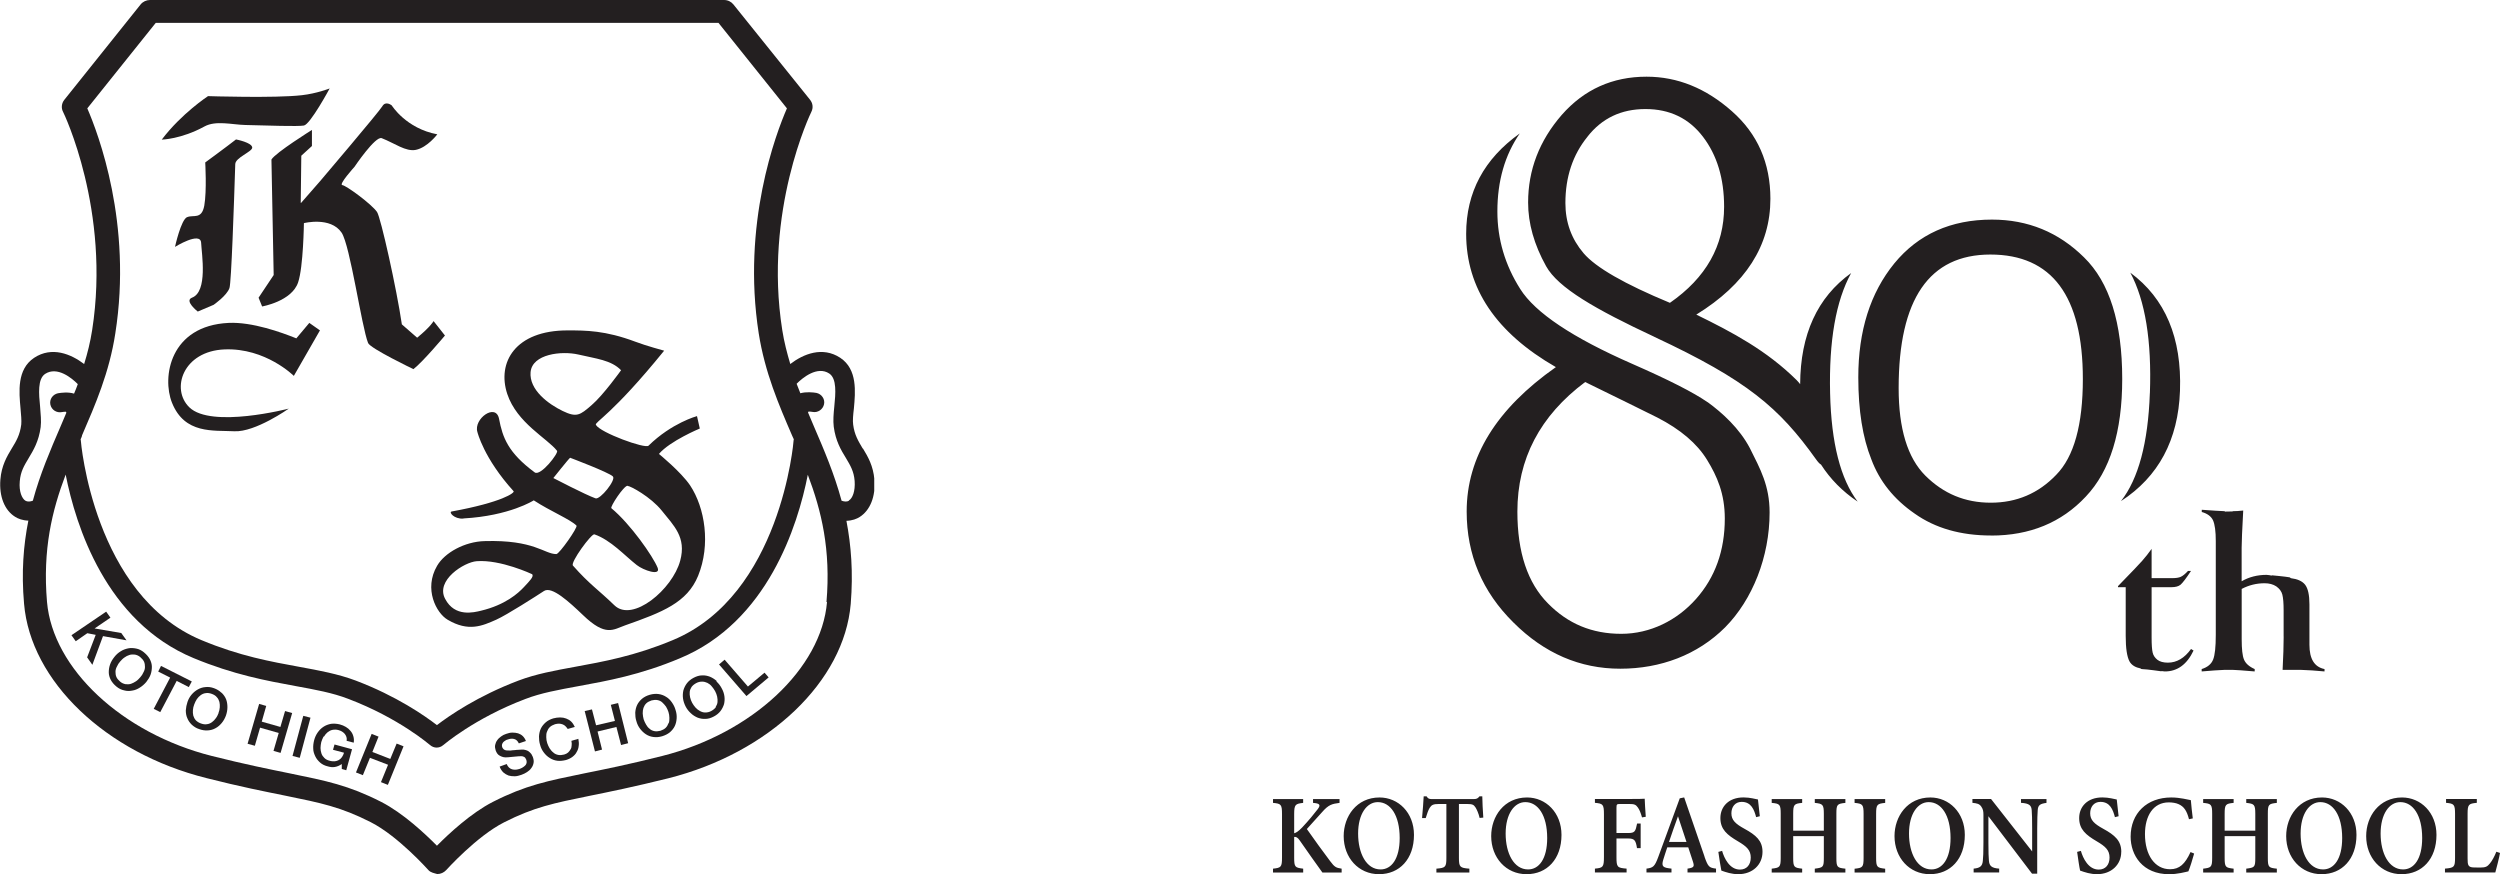 <svg xmlns="http://www.w3.org/2000/svg" width="163" height="57" viewBox="0 0 163 57" fill="none"><path d="M129.822 34.919C132.35 34.919 134.409 34.071 135.992 32.38C137.579 30.705 138.369 28.15 138.369 24.711C138.369 21.044 137.539 18.4 135.877 16.778C134.218 15.139 132.217 14.318 129.877 14.318C127.198 14.318 125.072 15.271 123.51 17.173C121.942 19.096 121.161 21.572 121.161 24.602C121.161 26.752 121.445 28.532 122.009 29.943C122.538 31.371 123.48 32.551 124.839 33.488C126.177 34.437 127.839 34.915 129.819 34.915L129.822 34.919ZM129.768 16.596C133.791 16.596 135.802 19.3 135.802 24.711C135.802 27.698 135.223 29.782 134.064 30.959C132.904 32.172 131.481 32.776 129.798 32.776C128.115 32.776 126.71 32.185 125.529 31.008C124.37 29.848 123.792 27.948 123.792 25.307C123.792 19.501 125.784 16.596 129.771 16.596H129.768ZM140.173 25.637C140.297 22.218 139.87 19.6 138.896 17.777C141.178 19.462 142.259 22.03 142.135 25.482C142.02 28.687 140.736 31.084 138.287 32.673C139.425 31.223 140.055 28.878 140.17 25.637H140.173ZM111.328 26.221C110.438 25.598 108.803 24.767 106.432 23.728C102.533 22.02 100.096 20.391 99.121 18.845C98.125 17.275 97.629 15.591 97.629 13.787C97.629 11.802 98.116 10.107 99.091 8.699C96.76 10.361 95.594 12.541 95.594 15.244C95.594 18.799 97.544 21.697 101.443 23.936C97.565 26.659 95.627 29.798 95.627 33.352C95.627 36.168 96.645 38.582 98.679 40.59C100.692 42.598 103.014 43.6 105.642 43.6C108.27 43.6 110.68 42.7 112.481 40.9C114.261 39.1 115.378 36.303 115.378 33.415C115.378 31.661 114.77 30.583 114.092 29.221C113.414 27.929 112.287 26.91 111.334 26.217L111.328 26.221ZM110.58 39.053C109.351 40.438 107.61 41.325 105.703 41.325C103.795 41.325 102.227 40.666 100.935 39.35C99.599 38.011 98.933 36.013 98.933 33.356C98.933 29.927 100.405 27.111 103.353 24.908C105.536 25.977 107.104 26.745 108.058 27.223C109.566 27.998 110.647 28.918 111.3 29.983C111.957 31.051 112.457 32.195 112.457 33.808C112.457 35.898 111.83 37.645 110.58 39.053ZM107.864 21.964C113.928 24.796 116.008 26.593 118.4 29.94C118.545 30.144 118.651 30.253 118.73 30.29C119.332 31.226 120.119 32.037 121.121 32.706C120.001 31.239 119.399 28.885 119.323 25.644C119.241 22.224 119.699 19.613 120.695 17.803C118.488 19.386 117.386 21.809 117.37 25.047C117.283 24.938 117.201 24.843 117.134 24.777C115.194 22.858 112.953 21.661 110.598 20.513C113.819 18.528 115.43 16.009 115.43 12.963C115.43 10.632 114.594 8.726 112.92 7.252C111.225 5.752 109.372 5 107.356 5C105.131 5 103.287 5.831 101.825 7.493C100.362 9.178 99.633 11.083 99.633 13.203C99.633 14.565 100.023 15.95 100.807 17.358C101.591 18.766 103.998 20.154 107.864 21.961V21.964ZM103.499 8.917C104.437 7.714 105.697 7.11 107.283 7.11C108.869 7.11 110.117 7.714 111.034 8.917C111.951 10.12 112.412 11.64 112.412 13.48C112.412 16.023 111.234 18.11 108.879 19.745C105.918 18.518 104.044 17.44 103.251 16.511C102.457 15.581 102.064 14.489 102.064 13.24C102.064 11.538 102.542 10.098 103.502 8.917H103.499ZM148.892 41.51V39.799C148.892 39.33 148.865 38.987 148.807 38.763C148.753 38.559 148.623 38.381 148.414 38.232C148.208 38.097 147.954 38.028 147.651 38.028C147.127 38.028 146.631 38.15 146.158 38.397V41.675C146.158 42.321 146.207 42.759 146.307 43C146.413 43.257 146.646 43.465 147.006 43.623V43.778C146.237 43.712 145.768 43.679 145.589 43.676H145.586H145.023C144.687 43.689 144.203 43.722 143.549 43.778V43.623C143.93 43.505 144.181 43.297 144.297 43C144.412 42.713 144.469 42.182 144.469 41.398V35.272C144.469 34.645 144.409 34.193 144.287 33.92C144.163 33.663 143.918 33.484 143.555 33.382V33.237C144.245 33.287 144.748 33.32 145.056 33.33V33.356L145.568 33.346V33.33C145.768 33.33 145.998 33.316 146.258 33.287C146.189 34.546 146.155 35.357 146.155 35.717V37.899C146.637 37.619 147.179 37.481 147.781 37.481C147.905 37.481 148.02 37.514 148.138 37.537L148.099 37.507C148.099 37.507 149.004 37.589 149.286 37.642L149.37 37.698C149.791 37.751 150.106 37.886 150.294 38.124C150.482 38.368 150.575 38.796 150.575 39.406V42.041C150.575 42.964 150.902 43.491 151.559 43.623V43.778C150.981 43.722 150.472 43.689 150.027 43.676H149.464H148.826C148.871 42.792 148.895 42.07 148.895 41.51H148.892ZM139.571 43.584C139.241 43.518 138.983 43.379 138.841 43.119C138.681 42.816 138.596 42.268 138.596 41.467V38.285H138.093V38.216L139.177 37.095L139.674 36.561C139.892 36.313 140.097 36.053 140.285 35.786V37.695H141.629C141.875 37.695 142.062 37.665 142.186 37.609C142.323 37.547 142.48 37.418 142.659 37.223H142.855C142.535 37.708 142.307 38.008 142.171 38.124C142.038 38.232 141.841 38.285 141.575 38.285H140.285V41.553C140.285 42.037 140.309 42.374 140.355 42.555C140.397 42.733 140.497 42.885 140.661 43.017C140.821 43.142 141.051 43.205 141.345 43.205C141.926 43.205 142.429 42.908 142.855 42.314L143.019 42.416C142.589 43.323 141.965 43.778 141.151 43.778C141.066 43.778 140.997 43.758 140.921 43.749L140.942 43.772C140.942 43.772 139.934 43.63 139.731 43.63C139.731 43.63 139.734 43.633 139.737 43.636C139.728 43.636 139.722 43.63 139.713 43.63C139.622 43.63 139.583 43.61 139.568 43.59L139.571 43.584ZM87.475 56.637V56.888H86.221C85.855 56.39 85.277 55.559 84.747 54.804C84.602 54.587 84.49 54.553 84.38 54.57V55.909C84.38 56.538 84.432 56.571 84.968 56.637V56.888H83V56.637C83.524 56.581 83.587 56.538 83.587 55.909V53.083C83.587 52.447 83.527 52.397 83 52.348V52.097H84.965V52.348C84.462 52.407 84.38 52.45 84.38 53.083V54.329C84.52 54.296 84.68 54.178 84.895 53.957C85.328 53.498 85.679 53.066 85.921 52.75C86.097 52.513 86.064 52.407 85.761 52.364L85.61 52.348V52.097H87.338V52.348C86.857 52.414 86.633 52.45 86.197 52.954C85.955 53.225 85.555 53.66 85.207 54.052C85.664 54.705 86.273 55.549 86.733 56.156C87.014 56.529 87.102 56.581 87.475 56.637ZM89.948 51.995C88.446 51.995 87.608 53.231 87.608 54.514C87.608 55.922 88.576 56.997 89.912 56.997C91.247 56.997 92.191 56.011 92.191 54.435C92.191 52.977 91.165 51.995 89.945 51.995H89.948ZM90.015 56.687C89.085 56.687 88.549 55.638 88.549 54.349C88.549 53.06 89.121 52.298 89.833 52.298C90.653 52.298 91.259 53.149 91.259 54.639C91.259 56.014 90.717 56.687 90.011 56.687H90.015ZM96.645 51.916C96.651 52.239 96.675 52.846 96.711 53.307L96.472 53.33C96.403 53.027 96.278 52.76 96.206 52.648C96.088 52.476 96.03 52.42 95.639 52.42H95.122V55.928C95.122 56.532 95.185 56.588 95.803 56.637V56.888H93.653V56.637C94.247 56.588 94.304 56.535 94.304 55.928V52.42H93.823C93.448 52.42 93.339 52.48 93.215 52.671C93.124 52.816 93.045 53.05 92.957 53.337H92.718C92.763 52.829 92.809 52.292 92.824 51.919H93.012C93.115 52.09 93.193 52.1 93.39 52.1H96.088C96.272 52.1 96.354 52.061 96.463 51.919H96.648L96.645 51.916ZM99.566 51.995C98.064 51.995 97.226 53.231 97.226 54.514C97.226 55.922 98.195 56.997 99.53 56.997C100.865 56.997 101.809 56.011 101.809 54.435C101.809 52.977 100.783 51.995 99.563 51.995H99.566ZM99.633 56.687C98.703 56.687 98.168 55.638 98.168 54.349C98.168 53.06 98.74 52.298 99.451 52.298C100.272 52.298 100.877 53.149 100.877 54.639C100.877 56.014 100.335 56.687 99.63 56.687H99.633ZM107.235 52.081C107.241 52.255 107.271 52.849 107.304 53.254L107.059 53.294C106.989 53.04 106.899 52.799 106.793 52.654C106.656 52.46 106.563 52.42 106.22 52.42H105.636C105.418 52.42 105.394 52.437 105.394 52.674V54.313H106.16C106.59 54.313 106.635 54.211 106.738 53.696H106.971V55.299H106.732C106.653 54.791 106.569 54.669 106.16 54.669H105.394V55.876C105.394 56.538 105.442 56.585 106.054 56.634V56.885H103.989V56.634C104.513 56.585 104.577 56.538 104.577 55.876V53.093C104.577 52.44 104.513 52.394 103.989 52.344V52.094H106.23C106.82 52.094 107.12 52.087 107.232 52.077L107.235 52.081ZM111.137 55.853C110.704 54.606 110.241 53.264 109.808 51.992L109.52 52.051L108.116 55.882C107.882 56.515 107.774 56.578 107.35 56.634V56.885H108.981V56.634C108.44 56.575 108.303 56.515 108.446 56.047C108.521 55.793 108.621 55.51 108.706 55.246H110.074C110.189 55.602 110.307 55.945 110.383 56.189C110.477 56.492 110.459 56.571 110.026 56.634V56.885H111.885V56.634C111.431 56.575 111.37 56.522 111.131 55.853H111.137ZM108.818 54.896C109 54.343 109.202 53.788 109.405 53.221L109.959 54.896H108.818ZM114.915 55.543C114.915 56.377 114.267 56.997 113.335 56.997C112.911 56.997 112.536 56.871 112.233 56.763C112.188 56.581 112.088 55.905 112.036 55.543L112.281 55.477C112.415 55.952 112.769 56.697 113.444 56.697C113.883 56.697 114.149 56.387 114.149 55.912C114.149 55.437 113.892 55.193 113.314 54.853C112.608 54.438 112.169 54.075 112.169 53.337C112.169 52.598 112.705 51.992 113.677 51.992C114.113 51.992 114.473 52.104 114.619 52.127C114.646 52.397 114.685 52.75 114.74 53.218L114.5 53.278C114.373 52.799 114.183 52.282 113.556 52.282C113.117 52.282 112.887 52.625 112.887 53.027C112.887 53.469 113.153 53.716 113.738 54.036C114.494 54.451 114.915 54.817 114.915 55.536V55.543ZM118.324 52.097H120.319V52.348C119.78 52.407 119.732 52.447 119.732 53.063V55.932C119.732 56.545 119.786 56.581 120.319 56.637V56.888H118.324V56.637C118.869 56.565 118.914 56.545 118.914 55.932V54.517H116.916V55.932C116.916 56.545 116.977 56.575 117.501 56.637V56.888H115.515V56.637C116.032 56.575 116.102 56.545 116.102 55.932V53.063C116.102 52.447 116.041 52.397 115.515 52.348V52.097H117.501V52.348C116.977 52.4 116.916 52.45 116.916 53.063V54.158H118.914V53.063C118.914 52.45 118.845 52.404 118.324 52.348V52.097ZM120.919 52.097H122.914V52.348C122.387 52.404 122.323 52.447 122.323 53.073V55.922C122.323 56.542 122.384 56.578 122.914 56.641V56.891H120.919V56.641C121.445 56.585 121.506 56.545 121.506 55.922V53.073C121.506 52.45 121.442 52.4 120.919 52.348V52.097ZM125.862 51.995C124.361 51.995 123.522 53.231 123.522 54.514C123.522 55.922 124.491 56.997 125.826 56.997C127.161 56.997 128.106 56.011 128.106 54.435C128.106 52.977 127.079 51.995 125.859 51.995H125.862ZM125.932 56.687C125.003 56.687 124.467 55.638 124.467 54.349C124.467 53.06 125.039 52.298 125.75 52.298C126.571 52.298 127.176 53.149 127.176 54.639C127.176 56.014 126.634 56.687 125.929 56.687H125.932ZM131.76 52.097H133.431V52.348C133.013 52.404 132.88 52.493 132.859 52.826C132.844 53.096 132.826 53.367 132.826 54.023V56.964H132.489L129.644 53.218V54.946C129.644 55.595 129.659 55.895 129.677 56.11C129.701 56.453 129.85 56.601 130.346 56.634V56.885H128.681V56.634C129.078 56.598 129.247 56.489 129.28 56.136C129.305 55.882 129.32 55.592 129.32 54.943V53.149C129.32 52.918 129.305 52.773 129.181 52.592C129.056 52.407 128.902 52.377 128.602 52.344V52.094H129.816L132.496 55.513V54.019C132.496 53.363 132.486 53.093 132.468 52.839C132.447 52.516 132.323 52.381 131.769 52.344V52.094L131.76 52.097ZM138.305 55.543C138.305 56.377 137.657 56.997 136.725 56.997C136.301 56.997 135.926 56.871 135.623 56.763C135.577 56.581 135.478 55.905 135.429 55.543L135.674 55.477C135.808 55.952 136.162 56.697 136.837 56.697C137.276 56.697 137.542 56.387 137.542 55.912C137.542 55.437 137.285 55.193 136.707 54.853C136.001 54.438 135.562 54.075 135.562 53.337C135.562 52.598 136.098 51.992 137.07 51.992C137.506 51.992 137.866 52.104 138.012 52.127C138.039 52.397 138.078 52.75 138.133 53.218L137.893 53.278C137.766 52.799 137.576 52.282 136.949 52.282C136.51 52.282 136.28 52.625 136.28 53.027C136.28 53.469 136.546 53.716 137.131 54.036C137.887 54.451 138.308 54.817 138.308 55.536L138.305 55.543ZM142.819 55.553L143.058 55.651C142.961 56.014 142.786 56.565 142.683 56.812C142.501 56.855 141.953 57 141.442 57C139.692 57 138.917 55.76 138.917 54.547C138.917 53.027 139.979 51.995 141.566 51.995C142.153 51.995 142.656 52.143 142.843 52.17C142.874 52.509 142.922 53.02 142.97 53.36L142.722 53.413C142.583 52.865 142.395 52.585 142.041 52.43C141.875 52.351 141.617 52.315 141.408 52.315C140.379 52.315 139.852 53.208 139.852 54.385C139.852 55.76 140.5 56.674 141.487 56.674C142.099 56.674 142.462 56.341 142.822 55.556L142.819 55.553ZM146.455 52.097H148.45V52.348C147.911 52.407 147.863 52.447 147.863 53.063V55.932C147.863 56.545 147.917 56.581 148.45 56.637V56.888H146.455V56.637C147 56.565 147.045 56.545 147.045 55.932V54.517H145.047V55.932C145.047 56.545 145.108 56.575 145.632 56.637V56.888H143.646V56.637C144.163 56.575 144.233 56.545 144.233 55.932V53.063C144.233 52.447 144.172 52.397 143.646 52.348V52.097H145.632V52.348C145.108 52.4 145.047 52.45 145.047 53.063V54.158H147.045V53.063C147.045 52.45 146.976 52.404 146.455 52.348V52.097ZM151.399 51.995C149.897 51.995 149.059 53.231 149.059 54.514C149.059 55.922 150.027 56.997 151.363 56.997C152.698 56.997 153.642 56.011 153.642 54.435C153.642 52.977 152.616 51.995 151.396 51.995H151.399ZM151.465 56.687C150.536 56.687 150 55.638 150 54.349C150 53.06 150.572 52.298 151.284 52.298C152.104 52.298 152.71 53.149 152.71 54.639C152.71 56.014 152.168 56.687 151.462 56.687H151.465ZM156.615 51.995C155.114 51.995 154.275 53.231 154.275 54.514C154.275 55.922 155.244 56.997 156.579 56.997C157.914 56.997 158.858 56.011 158.858 54.435C158.858 52.977 157.832 51.995 156.612 51.995H156.615ZM156.682 56.687C155.752 56.687 155.216 55.638 155.216 54.349C155.216 53.06 155.789 52.298 156.5 52.298C157.321 52.298 157.926 53.149 157.926 54.639C157.926 56.014 157.384 56.687 156.679 56.687H156.682ZM163 55.615C162.952 55.902 162.755 56.677 162.694 56.885H159.412V56.634C160.015 56.581 160.069 56.535 160.069 55.915V53.066C160.069 52.443 160 52.394 159.482 52.344V52.094H161.489V52.344C160.956 52.397 160.887 52.443 160.887 53.066V55.975C160.887 56.393 160.914 56.552 161.293 56.558C161.305 56.562 161.677 56.565 161.707 56.565C162.08 56.565 162.18 56.492 162.34 56.298C162.482 56.136 162.646 55.826 162.761 55.533L163 55.612V55.615Z" fill="#231F20"></path><g clip-path="url(#clip0_2582_174)"><path d="M56.246 29.239C55.966 28.762 55.71 28.357 55.625 27.678C55.589 27.428 55.625 27.035 55.674 26.629C55.771 25.557 55.917 24.08 54.786 23.329C53.63 22.567 52.377 23.079 51.526 23.734C51.319 23.031 51.125 22.304 51.003 21.518C49.774 13.738 52.864 7.363 52.901 7.292C53.034 7.03 52.998 6.732 52.815 6.505L47.816 0.286C47.67 0.107 47.451 0 47.208 0H9.78C9.548 0 9.317 0.107 9.171 0.286L4.196 6.505C4.014 6.732 3.977 7.042 4.111 7.292C4.148 7.351 7.225 13.738 6.009 21.518C5.887 22.304 5.705 23.031 5.486 23.734C4.622 23.079 3.381 22.567 2.226 23.329C1.095 24.08 1.24 25.545 1.338 26.629C1.374 27.035 1.411 27.416 1.386 27.678C1.301 28.357 1.058 28.762 0.766 29.239C0.45 29.763 0.097 30.359 0.024 31.276C-0.061 32.36 0.292 33.266 0.985 33.695C1.168 33.814 1.459 33.933 1.849 33.945C1.532 35.542 1.386 37.305 1.569 39.366C1.995 44.406 6.885 49.089 13.465 50.733C15.667 51.293 17.297 51.614 18.598 51.877C20.934 52.353 22.223 52.615 24.169 53.604C25.957 54.51 27.916 56.714 27.928 56.726C28.074 56.893 28.305 56.928 28.512 56.988C28.731 56.988 28.938 56.893 29.084 56.738C29.108 56.714 31.078 54.522 32.867 53.616C34.813 52.627 36.102 52.365 38.438 51.889C39.739 51.627 41.369 51.293 43.571 50.745C50.151 49.089 55.041 44.418 55.467 39.378C55.637 37.317 55.492 35.553 55.187 33.957C55.577 33.945 55.868 33.826 56.051 33.707C56.732 33.278 57.097 32.372 57.012 31.288C56.939 30.371 56.586 29.775 56.27 29.251L56.246 29.239ZM5.34 28.405C6.216 26.379 7.128 24.282 7.517 21.744C8.648 14.584 6.398 8.698 5.692 7.065L10.157 1.489H46.843L51.307 7.065C50.602 8.686 48.351 14.584 49.47 21.744C49.872 24.282 50.772 26.379 51.648 28.405C51.684 28.488 51.721 28.572 51.757 28.643C51.757 28.667 51.745 28.679 51.745 28.691C51.745 28.786 50.918 38.806 43.863 41.737C41.381 42.774 39.313 43.143 37.489 43.477C36.187 43.715 34.947 43.941 33.815 44.37C31.139 45.383 29.278 46.67 28.488 47.278C27.697 46.67 25.86 45.383 23.184 44.37C22.041 43.941 20.812 43.715 19.511 43.477C17.686 43.143 15.618 42.774 13.137 41.737C6.106 38.806 5.267 28.786 5.267 28.691C5.267 28.667 5.255 28.655 5.255 28.643C5.291 28.56 5.328 28.488 5.352 28.405H5.34ZM1.654 32.646C1.435 32.503 1.228 32.062 1.289 31.383C1.338 30.752 1.569 30.371 1.861 29.882C2.177 29.358 2.53 28.774 2.652 27.845C2.7 27.451 2.652 26.999 2.615 26.522C2.53 25.676 2.445 24.711 2.943 24.378C3.734 23.865 4.683 24.651 5.072 25.045C4.999 25.259 4.914 25.462 4.829 25.664C4.44 25.545 4.002 25.605 3.783 25.64C3.442 25.712 3.211 26.034 3.284 26.379C3.357 26.725 3.698 26.939 4.038 26.868C4.111 26.856 4.208 26.844 4.294 26.844C4.294 26.868 4.318 26.88 4.33 26.903C4.196 27.213 4.075 27.511 3.941 27.821C3.284 29.346 2.615 30.895 2.141 32.646C1.982 32.706 1.8 32.73 1.666 32.646H1.654ZM53.922 39.247C53.557 43.596 49.032 47.814 43.169 49.291C41.004 49.839 39.399 50.161 38.097 50.423C35.713 50.912 34.266 51.197 32.137 52.282C30.714 53.009 29.266 54.355 28.488 55.141C27.709 54.355 26.274 53.009 24.851 52.282C22.722 51.197 21.274 50.912 18.89 50.423C17.601 50.161 15.995 49.839 13.818 49.291C7.955 47.814 3.442 43.596 3.065 39.247C2.773 35.816 3.393 33.29 4.281 30.942C4.938 34.279 6.909 40.534 12.614 42.905C15.229 43.989 17.37 44.382 19.255 44.728C20.557 44.966 21.676 45.169 22.698 45.562C26.03 46.825 28.013 48.564 28.038 48.576C28.159 48.684 28.317 48.743 28.463 48.743C28.609 48.743 28.767 48.695 28.889 48.588C28.913 48.576 30.92 46.837 34.253 45.574C35.275 45.181 36.406 44.978 37.696 44.74C39.581 44.394 41.734 44.013 44.337 42.917C50.042 40.546 52.013 34.279 52.669 30.954C53.557 33.302 54.178 35.828 53.886 39.259L53.922 39.247ZM55.346 32.646C55.212 32.73 55.041 32.706 54.871 32.646C54.397 30.895 53.728 29.334 53.071 27.809C52.937 27.499 52.815 27.189 52.682 26.892C52.682 26.868 52.718 26.856 52.718 26.832C52.803 26.832 52.901 26.844 52.974 26.856C53.314 26.927 53.655 26.701 53.728 26.355C53.801 26.022 53.57 25.688 53.229 25.617C53.01 25.581 52.572 25.533 52.183 25.64C52.098 25.438 52.025 25.224 51.94 25.021C52.329 24.628 53.29 23.841 54.068 24.354C54.567 24.687 54.482 25.652 54.397 26.498C54.348 26.975 54.312 27.428 54.36 27.821C54.482 28.75 54.835 29.346 55.151 29.858C55.443 30.347 55.674 30.728 55.723 31.36C55.771 32.039 55.577 32.491 55.358 32.623L55.346 32.646Z" fill="#231F20"></path><path d="M7.907 41.273L6.168 40.975L7.201 40.272L6.922 39.879L4.659 41.416L4.939 41.809L5.693 41.285L6.24 41.392L5.681 42.858L6.022 43.346L6.715 41.475L8.248 41.749L7.907 41.273Z" fill="#231F20"></path><path d="M9.391 42.536C9.233 42.405 9.062 42.321 8.88 42.285C8.697 42.25 8.527 42.238 8.357 42.273C8.187 42.309 8.016 42.369 7.87 42.464C7.712 42.559 7.578 42.679 7.457 42.834C7.335 42.988 7.238 43.143 7.177 43.322C7.116 43.489 7.092 43.668 7.092 43.834C7.092 44.001 7.14 44.168 7.226 44.335C7.311 44.49 7.432 44.633 7.591 44.764C7.749 44.895 7.919 44.978 8.101 45.014C8.272 45.062 8.454 45.062 8.624 45.026C8.795 45.002 8.965 44.931 9.111 44.835C9.269 44.74 9.415 44.609 9.537 44.466C9.658 44.311 9.756 44.156 9.817 43.989C9.877 43.822 9.902 43.644 9.902 43.477C9.902 43.31 9.853 43.143 9.768 42.977C9.683 42.822 9.561 42.679 9.403 42.548L9.391 42.536ZM9.354 43.834C9.306 43.953 9.233 44.061 9.147 44.156C9.062 44.251 8.977 44.347 8.868 44.418C8.758 44.49 8.649 44.549 8.539 44.585C8.43 44.621 8.308 44.621 8.187 44.609C8.065 44.585 7.943 44.537 7.834 44.442C7.724 44.347 7.639 44.251 7.591 44.144C7.542 44.037 7.53 43.918 7.53 43.799C7.53 43.679 7.566 43.56 7.627 43.453C7.676 43.334 7.749 43.227 7.834 43.131C7.919 43.036 8.004 42.941 8.114 42.869C8.211 42.798 8.32 42.738 8.442 42.703C8.551 42.667 8.673 42.667 8.795 42.679C8.916 42.703 9.038 42.75 9.147 42.845C9.257 42.941 9.342 43.036 9.391 43.143C9.439 43.251 9.452 43.37 9.452 43.489C9.452 43.608 9.415 43.727 9.354 43.834Z" fill="#231F20"></path><path d="M12.505 44.43L10.498 43.417L10.315 43.786L11.094 44.179L10.023 46.217L10.449 46.431L11.52 44.394L12.31 44.799L12.505 44.43Z" fill="#231F20"></path><path d="M14.438 45.168C14.305 45.037 14.147 44.942 13.952 44.87C13.757 44.799 13.563 44.775 13.392 44.799C13.21 44.811 13.04 44.87 12.894 44.954C12.748 45.037 12.614 45.145 12.492 45.288C12.371 45.431 12.286 45.585 12.225 45.764C12.164 45.943 12.127 46.133 12.115 46.312C12.115 46.491 12.14 46.67 12.213 46.825C12.273 46.979 12.371 47.122 12.505 47.253C12.638 47.373 12.796 47.48 12.991 47.539C13.186 47.611 13.38 47.635 13.551 47.623C13.733 47.611 13.903 47.563 14.049 47.48C14.207 47.396 14.329 47.289 14.451 47.146C14.572 47.003 14.658 46.848 14.73 46.658C14.791 46.479 14.828 46.3 14.828 46.11C14.828 45.931 14.803 45.752 14.743 45.597C14.682 45.442 14.585 45.299 14.451 45.168H14.438ZM14.256 46.479C14.207 46.598 14.159 46.717 14.074 46.825C14.001 46.932 13.915 47.015 13.818 47.087C13.721 47.158 13.611 47.206 13.49 47.218C13.368 47.242 13.234 47.218 13.101 47.17C12.967 47.122 12.857 47.051 12.772 46.968C12.687 46.872 12.638 46.777 12.602 46.658C12.578 46.538 12.565 46.419 12.578 46.3C12.59 46.169 12.614 46.05 12.663 45.931C12.711 45.812 12.76 45.693 12.833 45.585C12.906 45.478 12.991 45.395 13.088 45.323C13.186 45.252 13.295 45.204 13.417 45.192C13.538 45.168 13.672 45.192 13.806 45.24C13.94 45.288 14.062 45.359 14.134 45.454C14.22 45.538 14.268 45.645 14.305 45.764C14.329 45.883 14.341 46.002 14.329 46.121C14.317 46.253 14.293 46.372 14.244 46.491L14.256 46.479Z" fill="#231F20"></path><path d="M18.282 47.397L17.066 47.051L17.358 46.027L16.896 45.895L16.142 48.493L16.616 48.624L16.956 47.444L18.173 47.79L17.832 48.958L18.294 49.089L19.049 46.491L18.586 46.36L18.282 47.397Z" fill="#231F20"></path><path d="M19.774 46.672L19.072 49.288L19.543 49.409L20.244 46.793L19.774 46.672Z" fill="#231F20"></path><path d="M21.129 48.017C21.189 47.909 21.275 47.814 21.36 47.743C21.457 47.671 21.554 47.611 21.676 47.588C21.798 47.564 21.931 47.564 22.065 47.6C22.15 47.623 22.236 47.659 22.296 47.695C22.369 47.743 22.43 47.79 22.479 47.85C22.527 47.909 22.564 47.981 22.588 48.052C22.613 48.124 22.613 48.207 22.601 48.303L23.063 48.422C23.087 48.267 23.075 48.136 23.038 48.005C23.002 47.874 22.941 47.755 22.856 47.659C22.771 47.552 22.674 47.469 22.552 47.397C22.43 47.326 22.296 47.266 22.15 47.23C21.956 47.183 21.761 47.171 21.579 47.194C21.396 47.23 21.238 47.29 21.092 47.385C20.946 47.48 20.825 47.6 20.715 47.755C20.606 47.909 20.533 48.076 20.484 48.255C20.435 48.446 20.411 48.624 20.423 48.815C20.423 48.994 20.484 49.16 20.557 49.315C20.63 49.47 20.739 49.601 20.873 49.721C21.007 49.84 21.177 49.923 21.384 49.971C21.542 50.018 21.7 50.03 21.834 50.006C21.98 49.983 22.126 49.923 22.284 49.816V50.138L22.576 50.221L22.953 48.851L21.81 48.541L21.712 48.886L22.43 49.077C22.394 49.184 22.357 49.28 22.296 49.363C22.236 49.446 22.175 49.506 22.09 49.554C22.004 49.601 21.919 49.625 21.822 49.637C21.725 49.637 21.603 49.637 21.494 49.601C21.348 49.566 21.238 49.506 21.153 49.423C21.068 49.339 20.995 49.244 20.958 49.125C20.922 49.017 20.898 48.898 20.898 48.767C20.898 48.636 20.922 48.517 20.946 48.386C20.983 48.267 21.031 48.148 21.092 48.029L21.129 48.017Z" fill="#231F20"></path><path d="M25.447 49.482L24.279 49.029L24.681 48.028L24.231 47.85L23.209 50.364L23.659 50.542L24.121 49.41L25.301 49.863L24.839 50.995L25.289 51.174L26.311 48.66L25.861 48.481L25.447 49.482Z" fill="#231F20"></path><path d="M34.631 49.148C34.582 49.088 34.533 49.041 34.473 48.993C34.412 48.945 34.339 48.921 34.254 48.898C34.181 48.874 34.084 48.862 33.998 48.874C33.962 48.874 33.901 48.874 33.816 48.886C33.731 48.886 33.646 48.898 33.548 48.909C33.463 48.909 33.378 48.921 33.305 48.933C33.232 48.933 33.196 48.933 33.183 48.933C33.086 48.933 32.989 48.933 32.916 48.898C32.843 48.874 32.782 48.802 32.745 48.719C32.721 48.659 32.721 48.6 32.733 48.54C32.745 48.492 32.77 48.445 32.806 48.397C32.843 48.349 32.891 48.326 32.94 48.29C32.989 48.254 33.037 48.23 33.098 48.218C33.256 48.159 33.402 48.147 33.524 48.183C33.658 48.218 33.755 48.314 33.828 48.469L34.29 48.314C34.242 48.183 34.169 48.075 34.084 47.992C33.998 47.909 33.889 47.849 33.779 47.813C33.658 47.778 33.536 47.766 33.402 47.766C33.269 47.766 33.135 47.801 33.001 47.849C32.879 47.885 32.77 47.944 32.672 48.016C32.575 48.087 32.478 48.171 32.417 48.266C32.344 48.361 32.308 48.469 32.283 48.576C32.259 48.695 32.283 48.814 32.32 48.933C32.344 49.005 32.38 49.064 32.417 49.124C32.453 49.184 32.514 49.231 32.575 49.267C32.636 49.303 32.721 49.338 32.806 49.362C32.891 49.386 33.001 49.386 33.123 49.374C33.317 49.362 33.487 49.338 33.621 49.327C33.755 49.315 33.877 49.303 33.986 49.303C34.047 49.303 34.108 49.315 34.169 49.35C34.23 49.374 34.278 49.446 34.315 49.541C34.327 49.589 34.339 49.636 34.339 49.696C34.339 49.743 34.315 49.803 34.29 49.851C34.254 49.898 34.217 49.946 34.144 49.994C34.084 50.041 33.998 50.089 33.901 50.125C33.804 50.16 33.719 50.172 33.633 50.184C33.548 50.184 33.463 50.184 33.39 50.16C33.317 50.137 33.244 50.101 33.183 50.041C33.123 49.982 33.074 49.91 33.037 49.815L32.575 49.982C32.636 50.137 32.709 50.256 32.818 50.363C32.928 50.458 33.037 50.518 33.159 50.566C33.281 50.601 33.414 50.613 33.56 50.613C33.706 50.613 33.852 50.566 33.998 50.518C34.132 50.47 34.254 50.411 34.363 50.339C34.473 50.268 34.57 50.184 34.643 50.077C34.716 49.982 34.765 49.874 34.789 49.743C34.813 49.624 34.789 49.493 34.74 49.35C34.716 49.291 34.679 49.219 34.643 49.16L34.631 49.148Z" fill="#231F20"></path><path d="M37.258 48.326C37.282 48.422 37.282 48.517 37.27 48.612C37.27 48.708 37.246 48.791 37.197 48.862C37.161 48.934 37.1 49.005 37.039 49.065C36.966 49.124 36.881 49.172 36.784 49.196C36.638 49.232 36.516 49.244 36.394 49.22C36.273 49.196 36.163 49.148 36.078 49.065C35.981 48.993 35.908 48.898 35.835 48.791C35.774 48.684 35.713 48.565 35.677 48.445C35.64 48.326 35.616 48.195 35.616 48.064C35.616 47.933 35.616 47.814 35.664 47.707C35.701 47.599 35.762 47.492 35.847 47.409C35.932 47.325 36.054 47.266 36.188 47.218C36.285 47.194 36.37 47.182 36.455 47.182C36.54 47.182 36.613 47.206 36.686 47.23C36.759 47.254 36.82 47.302 36.869 47.349C36.917 47.397 36.978 47.468 37.015 47.528L37.477 47.397C37.416 47.266 37.343 47.147 37.246 47.051C37.148 46.956 37.039 46.897 36.917 46.849C36.796 46.801 36.662 46.777 36.516 46.777C36.37 46.777 36.224 46.801 36.078 46.837C35.883 46.897 35.713 46.98 35.579 47.099C35.446 47.218 35.336 47.349 35.263 47.504C35.19 47.659 35.154 47.826 35.142 48.017C35.142 48.195 35.154 48.374 35.215 48.565C35.263 48.755 35.348 48.922 35.458 49.065C35.567 49.208 35.689 49.327 35.847 49.422C35.993 49.518 36.151 49.577 36.334 49.601C36.516 49.625 36.699 49.601 36.905 49.553C37.063 49.506 37.209 49.434 37.319 49.351C37.441 49.256 37.538 49.16 37.599 49.029C37.672 48.91 37.72 48.779 37.732 48.624C37.757 48.481 37.732 48.326 37.708 48.171L37.258 48.302V48.326Z" fill="#231F20"></path><path d="M39.825 45.955L40.093 47.004L38.864 47.289L38.596 46.253L38.122 46.36L38.791 48.993L39.253 48.874L38.961 47.695L40.19 47.397L40.494 48.576L40.956 48.457L40.299 45.836L39.825 45.955Z" fill="#231F20"></path><path d="M43.802 45.788C43.693 45.633 43.571 45.514 43.425 45.431C43.279 45.335 43.109 45.276 42.939 45.252C42.768 45.228 42.574 45.24 42.367 45.299C42.16 45.359 42.002 45.442 41.856 45.562C41.722 45.681 41.613 45.812 41.54 45.967C41.467 46.121 41.43 46.288 41.418 46.467C41.418 46.646 41.43 46.836 41.491 47.015C41.54 47.206 41.625 47.373 41.734 47.516C41.844 47.658 41.965 47.778 42.111 47.873C42.257 47.968 42.416 48.028 42.598 48.052C42.78 48.075 42.963 48.064 43.17 48.004C43.364 47.944 43.535 47.861 43.681 47.742C43.814 47.623 43.924 47.492 43.997 47.337C44.07 47.182 44.106 47.015 44.118 46.836C44.131 46.658 44.106 46.467 44.045 46.288C43.997 46.11 43.912 45.943 43.802 45.788ZM43.583 47.158C43.547 47.265 43.486 47.373 43.401 47.456C43.316 47.539 43.194 47.599 43.06 47.647C42.914 47.682 42.78 47.694 42.671 47.67C42.549 47.647 42.44 47.599 42.355 47.516C42.257 47.444 42.184 47.349 42.124 47.242C42.063 47.134 42.002 47.015 41.965 46.896C41.929 46.777 41.917 46.646 41.905 46.515C41.905 46.384 41.917 46.264 41.953 46.157C41.99 46.05 42.051 45.943 42.136 45.859C42.221 45.776 42.343 45.716 42.476 45.669C42.622 45.633 42.744 45.621 42.866 45.645C42.987 45.669 43.097 45.716 43.182 45.8C43.267 45.883 43.352 45.967 43.425 46.074C43.486 46.181 43.547 46.3 43.583 46.419C43.62 46.538 43.644 46.67 43.644 46.801C43.644 46.932 43.644 47.051 43.595 47.158H43.583Z" fill="#231F20"></path><path d="M46.734 44.406C46.6 44.287 46.454 44.191 46.283 44.12C46.125 44.06 45.955 44.025 45.773 44.036C45.59 44.036 45.408 44.096 45.225 44.191C45.043 44.287 44.897 44.406 44.787 44.549C44.678 44.692 44.605 44.847 44.556 45.014C44.52 45.18 44.508 45.347 44.532 45.538C44.556 45.716 44.617 45.895 44.702 46.062C44.787 46.229 44.909 46.384 45.043 46.503C45.177 46.634 45.323 46.717 45.481 46.789C45.639 46.848 45.821 46.884 45.992 46.872C46.174 46.872 46.356 46.813 46.539 46.717C46.721 46.622 46.867 46.503 46.977 46.36C47.086 46.217 47.159 46.062 47.208 45.907C47.245 45.74 47.257 45.574 47.232 45.395C47.208 45.216 47.147 45.037 47.05 44.87C46.965 44.704 46.843 44.549 46.709 44.43L46.734 44.406ZM46.673 46.11C46.6 46.205 46.502 46.288 46.369 46.36C46.235 46.431 46.113 46.455 45.979 46.455C45.858 46.455 45.748 46.419 45.639 46.36C45.529 46.3 45.432 46.229 45.347 46.133C45.262 46.038 45.189 45.931 45.128 45.824C45.067 45.705 45.019 45.585 44.994 45.466C44.97 45.347 44.958 45.216 44.97 45.109C44.982 44.99 45.031 44.882 45.092 44.787C45.164 44.692 45.262 44.608 45.396 44.537C45.529 44.465 45.651 44.442 45.785 44.442C45.907 44.442 46.016 44.477 46.125 44.525C46.235 44.584 46.332 44.656 46.405 44.751C46.49 44.847 46.563 44.954 46.624 45.061C46.685 45.18 46.734 45.299 46.758 45.419C46.782 45.538 46.794 45.669 46.782 45.776C46.77 45.895 46.721 46.002 46.661 46.098L46.673 46.11Z" fill="#231F20"></path><path d="M48.765 44.763L47.245 43.012L46.88 43.322L48.668 45.383L50.115 44.167L49.848 43.858L48.765 44.763Z" fill="#231F20"></path><path d="M16.008 8.15C17.48 8.185 19.401 8.257 19.815 8.185C20.229 8.114 21.494 5.767 21.494 5.767C21.494 5.767 20.642 6.1 19.681 6.207C17.93 6.41 13.563 6.267 13.563 6.267C13.563 6.267 11.835 7.399 10.546 9.103C10.546 9.103 11.811 9.079 13.332 8.245C14.074 7.84 15.108 8.126 15.996 8.15H16.008Z" fill="#231F20"></path><path d="M12.201 14.155C11.799 14.321 11.41 16.097 11.41 16.097C11.41 16.097 13.064 15.072 13.113 15.823C13.15 16.573 13.563 19.016 12.517 19.409C11.994 19.611 12.894 20.314 12.894 20.314L13.928 19.874C13.928 19.874 14.792 19.278 14.962 18.777C15.084 18.408 15.254 13.356 15.339 10.699C15.351 10.27 16.434 9.901 16.446 9.627C16.446 9.293 15.388 9.091 15.388 9.091C14.78 9.567 13.381 10.592 13.381 10.592C13.381 10.592 13.49 12.427 13.32 13.404C13.15 14.333 12.614 13.988 12.213 14.155H12.201Z" fill="#231F20"></path><path d="M19.608 13.226L19.645 10.152L20.338 9.52V8.472C20.338 8.472 17.954 9.961 17.698 10.402L17.844 17.932L16.859 19.41L17.09 19.981C17.09 19.981 19.024 19.648 19.438 18.409C19.779 17.396 19.815 14.548 19.815 14.548C19.815 14.548 21.554 14.107 22.272 15.168C22.832 16.002 23.574 21.292 23.999 22.364C24.145 22.722 26.955 24.068 26.955 24.068C27.576 23.592 29.011 21.876 29.011 21.876L28.269 20.935C28.269 20.935 28.086 21.292 27.198 22.019L26.201 21.149C25.86 18.826 24.826 14.179 24.583 13.822C24.23 13.309 22.576 12.094 22.321 12.07C22.053 12.046 23.111 10.879 23.111 10.879C23.111 10.879 24.474 8.853 24.887 9.008C25.739 9.342 26.456 9.902 27.113 9.771C27.867 9.616 28.512 8.758 28.512 8.758C26.469 8.377 25.544 6.875 25.544 6.875C25.544 6.875 25.143 6.542 24.924 6.935C24.693 7.316 20.873 11.808 20.873 11.808L19.633 13.226H19.608Z" fill="#231F20"></path><path d="M19.304 22.054C18.355 21.673 16.445 20.982 14.913 21.053C11.081 21.232 10.546 24.592 11.215 26.26C12.042 28.321 13.915 28.047 15.277 28.118C16.64 28.19 18.829 26.641 18.829 26.641C18.829 26.641 13.781 27.952 12.346 26.558C11.117 25.366 11.932 22.888 14.645 22.781C17.321 22.673 19.158 24.508 19.158 24.508L20.861 21.541L20.167 21.053L19.316 22.066L19.304 22.054Z" fill="#231F20"></path><path d="M30.215 33.802C33.232 33.635 34.801 32.623 34.801 32.623C35.896 33.338 37.161 33.85 37.586 34.267C37.696 34.374 36.467 36.126 36.273 36.126C35.482 36.126 34.85 35.184 31.59 35.28C30.3 35.315 28.999 36.03 28.5 36.888C27.612 38.401 28.451 39.974 29.181 40.403C30.544 41.213 31.444 40.808 32.356 40.403C33.049 40.093 34.959 38.866 35.47 38.532C35.981 38.199 37.112 39.247 38.012 40.105C39.496 41.535 39.983 41.046 40.761 40.772C43.194 39.914 44.8 39.295 45.517 37.544C46.344 35.518 45.967 33.111 44.994 31.646C44.398 30.764 42.963 29.596 42.963 29.596C43.681 28.75 45.627 27.94 45.627 27.94L45.444 27.13C45.444 27.13 43.802 27.571 42.282 29.06C42.063 29.275 39.143 28.214 38.852 27.702C38.754 27.523 39.91 27.047 43.303 22.864C43.303 22.864 42.111 22.543 41.43 22.281C39.46 21.542 38.195 21.542 37.003 21.542C33.597 21.542 32.392 23.627 33.074 25.688C33.706 27.583 35.677 28.572 36.321 29.394C36.431 29.537 35.251 31.074 34.862 30.8C33.122 29.513 32.77 28.524 32.538 27.309C32.332 26.248 30.86 27.309 31.127 28.167C31.127 28.167 31.529 29.87 33.487 32.027C33.572 32.122 32.77 32.742 29.449 33.349C29.242 33.385 29.595 33.85 30.215 33.814V33.802ZM34.156 38.282C33.791 38.675 32.952 39.438 31.358 39.819C30.909 39.926 29.656 40.26 29.023 39.045C28.378 37.841 30.264 36.65 31.079 36.59C32.648 36.471 34.691 37.436 34.691 37.436C34.837 37.579 34.533 37.877 34.156 38.282ZM40.919 31.681C41.102 31.681 42.428 32.396 43.145 33.29C43.936 34.279 44.763 35.029 44.35 36.554C43.851 38.425 41.236 40.617 40.056 39.462C38.985 38.425 38.45 38.115 37.355 36.876C37.173 36.674 38.56 34.779 38.754 34.839C39.825 35.208 40.737 36.233 41.515 36.84C41.953 37.186 43.097 37.579 42.878 37.019C42.574 36.269 41.102 34.16 39.861 33.135C39.764 33.052 40.664 31.669 40.919 31.669V31.681ZM34.594 24.259C34.704 23.079 36.613 22.864 37.708 23.115C38.864 23.389 39.849 23.472 40.494 24.139C40.494 24.139 39.338 25.76 38.572 26.415C37.818 27.07 37.599 27.237 36.686 26.796C35.774 26.355 34.485 25.426 34.594 24.247V24.259ZM37.173 29.846C37.173 29.846 39.703 30.8 39.958 31.062C40.19 31.276 39.131 32.599 38.827 32.492C38.158 32.253 36.078 31.169 36.078 31.169C36.078 31.169 37.1 29.882 37.173 29.846Z" fill="#231F20"></path></g><defs><clipPath id="clip0_2582_174"><rect width="57" height="57" fill="white"></rect></clipPath></defs></svg>